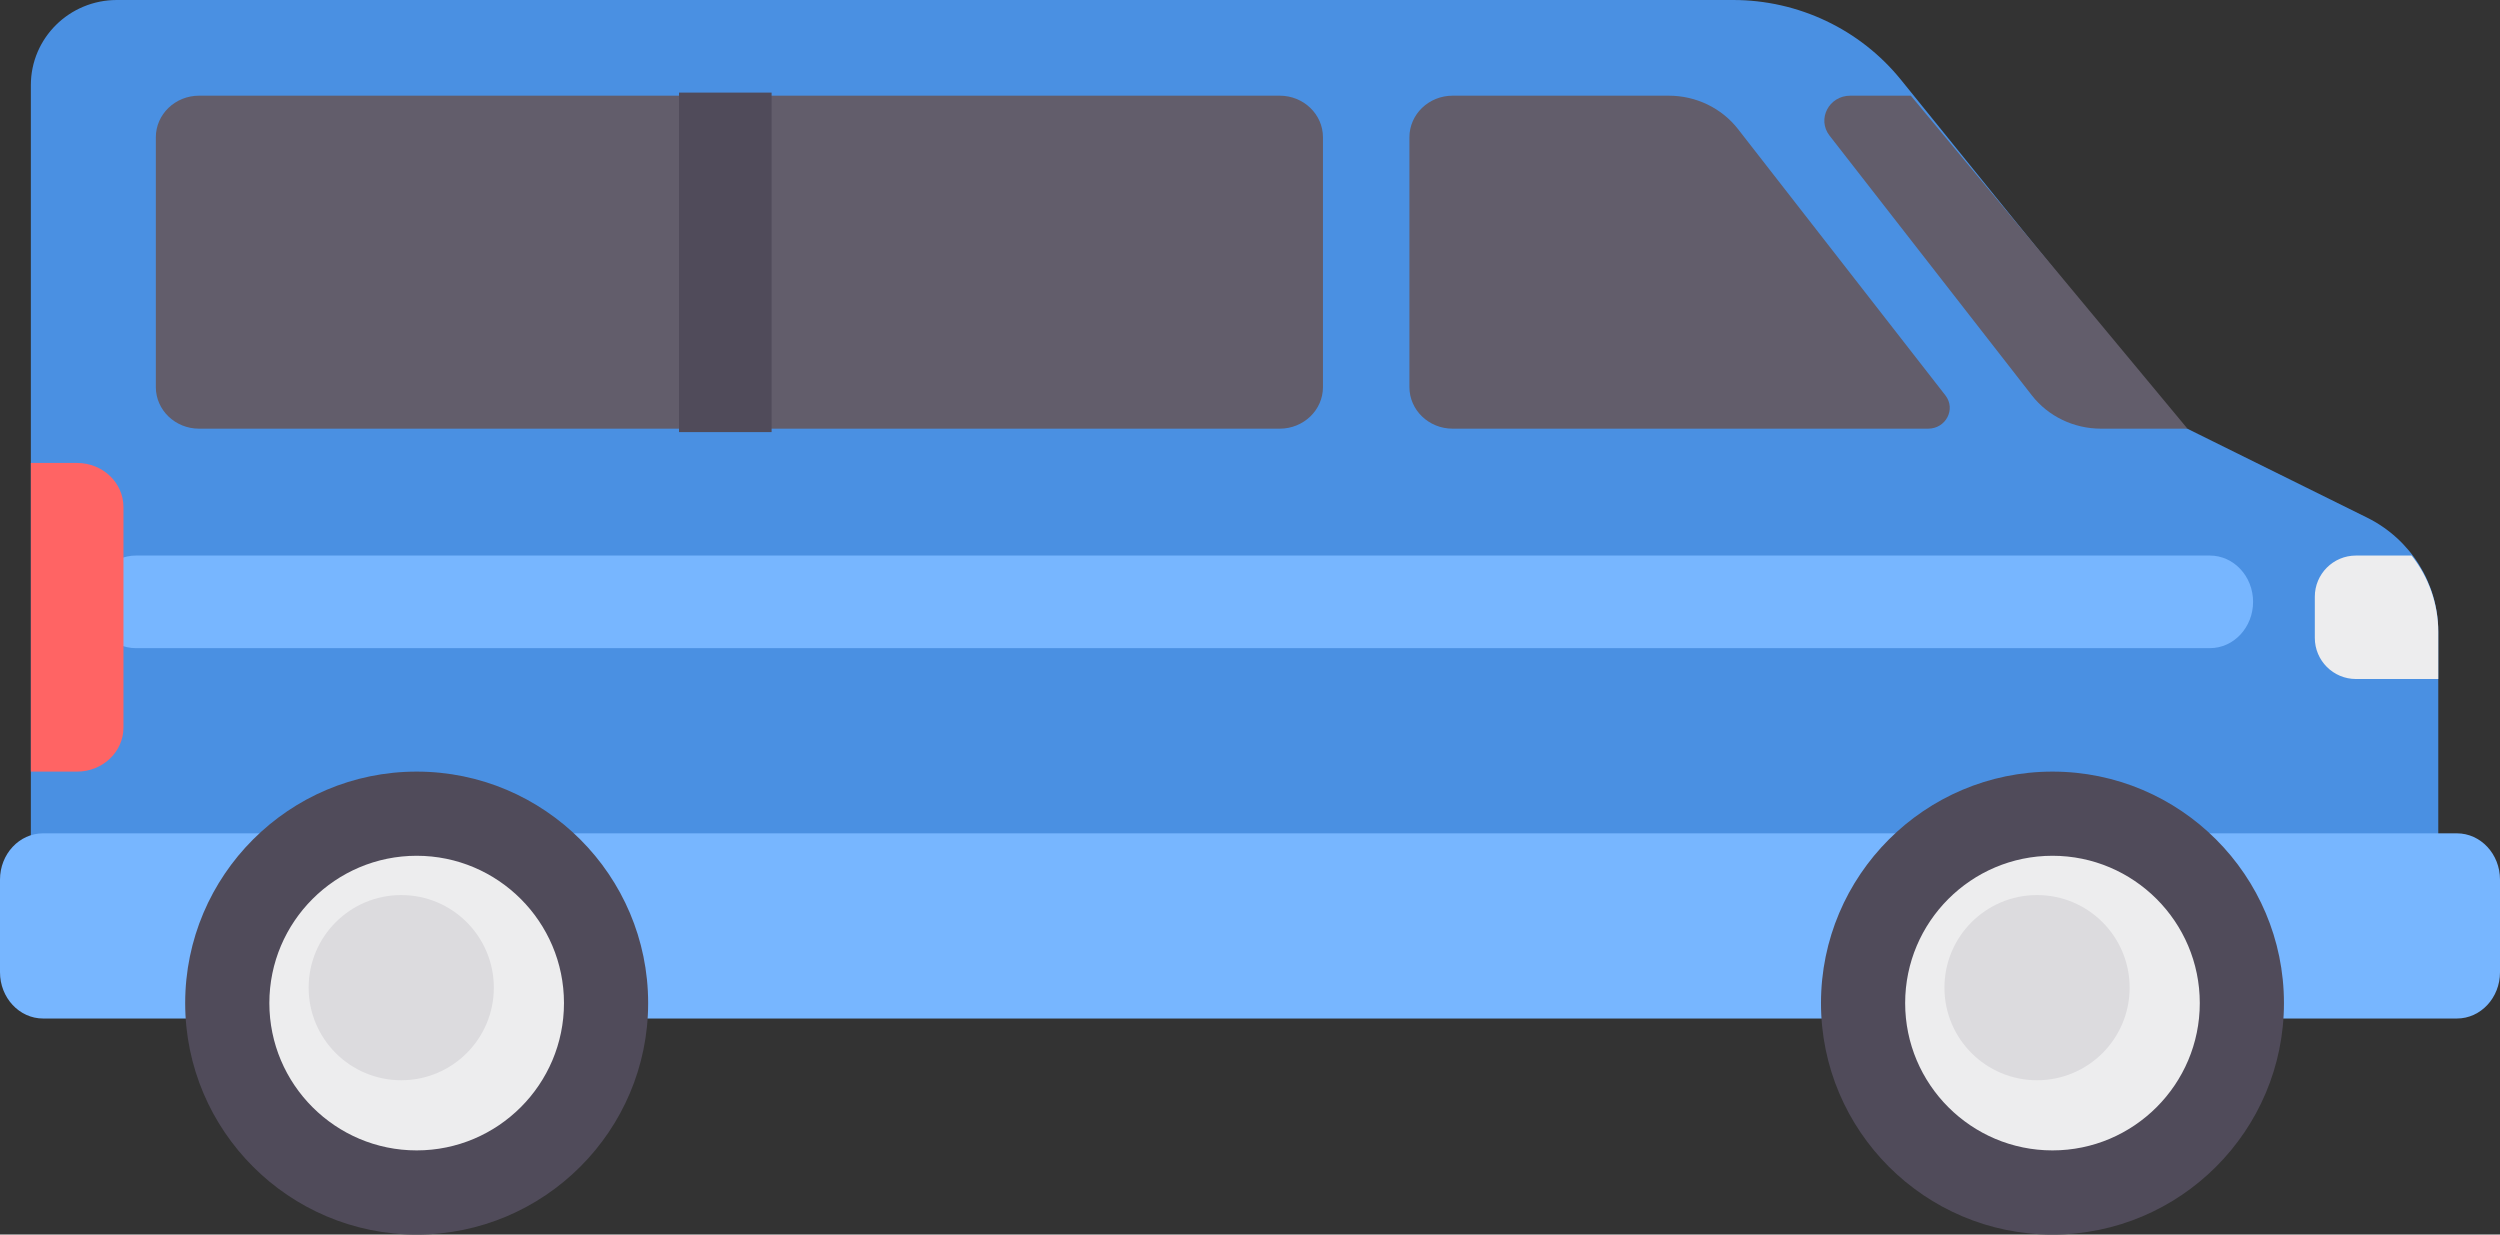 <svg width="81" height="40" viewBox="0 0 81 40" fill="none" xmlns="http://www.w3.org/2000/svg">
<rect x="0" y="0" width="81" height="40" fill="#333333" stroke="none"/>
<path d="M79 30.311V20.466C79 18.9 78.106 17.469 76.69 16.769L70.643 13.778L61.591 2.585C60.269 0.951 58.268 0 56.153 0H3.786C2.247 0 1 1.234 1 2.756V31L79 30.311Z" fill="#4A90E2"/>
<path d="M1.397 27H79.603C80.375 27 81 27.672 81 28.5V31.5C81 32.328 80.375 33 79.603 33H1.397C0.625 33 0 32.328 0 31.5V28.5C0 27.672 0.625 27 1.397 27Z" fill="#77B6FF"/>
<path d="M13.5 39C17.09 39 20 36.09 20 32.5C20 28.91 17.09 26 13.5 26C9.91 26 7 28.91 7 32.5C7 36.09 9.91 39 13.5 39Z" fill="#EDEDEE"/>
<path fill-rule="evenodd" clip-rule="evenodd" d="M6 32.5C6 36.636 9.364 40 13.5 40C17.636 40 21 36.636 21 32.5C21 28.364 17.636 25 13.5 25C9.364 25 6 28.364 6 32.5ZM8.727 32.5C8.727 29.868 10.868 27.727 13.5 27.727C16.132 27.727 18.273 29.868 18.273 32.5C18.273 35.132 16.132 37.273 13.5 37.273C10.868 37.273 8.727 35.132 8.727 32.5Z" fill="#504B5A"/>
<path d="M13 35C14.657 35 16 33.657 16 32C16 30.343 14.657 29 13 29C11.343 29 10 30.343 10 32C10 33.657 11.343 35 13 35Z" fill="#DCDBDE"/>
<path d="M66.5 39C70.09 39 73 36.09 73 32.5C73 28.91 70.09 26 66.5 26C62.91 26 60 28.91 60 32.5C60 36.09 62.91 39 66.5 39Z" fill="#EDEDEE"/>
<path fill-rule="evenodd" clip-rule="evenodd" d="M59 32.5C59 36.636 62.364 40 66.5 40C70.636 40 74 36.636 74 32.5C74 28.364 70.636 25 66.5 25C62.364 25 59 28.364 59 32.5ZM61.727 32.5C61.727 29.868 63.868 27.727 66.5 27.727C69.132 27.727 71.273 29.868 71.273 32.5C71.273 35.132 69.132 37.273 66.5 37.273C63.868 37.273 61.727 35.132 61.727 32.5Z" fill="#504B5A"/>
<path d="M66 35C67.657 35 69 33.657 69 32C69 30.343 67.657 29 66 29C64.343 29 63 30.343 63 32C63 33.657 64.343 35 66 35Z" fill="#DCDBDE"/>
<path d="M61.911 3.1H59.95C59.258 3.1 58.862 3.861 59.278 4.395L65.832 12.81C66.362 13.49 67.192 13.889 68.073 13.889H70.874L61.911 3.1Z" fill="#625D6B"/>
<path d="M56.309 4.179L63.031 12.81C63.377 13.255 63.048 13.889 62.471 13.889H47.065C46.292 13.889 45.665 13.286 45.665 12.541V4.449C45.665 3.704 46.292 3.1 47.065 3.1H54.068C54.949 3.1 55.779 3.5 56.309 4.179Z" fill="#625D6B"/>
<path d="M6.45 13.889H41.463C42.237 13.889 42.864 13.286 42.864 12.541V4.449C42.864 3.704 42.237 3.1 41.463 3.1H6.45C5.676 3.1 5.049 3.704 5.049 4.449V12.541C5.049 13.286 5.676 13.889 6.45 13.889Z" fill="#625D6B"/>
<rect x="22" y="3" width="3" height="11" fill="#504B5A"/>
<path d="M71.6 21H4.4C3.627 21 3 20.328 3 19.5C3 18.672 3.627 18 4.4 18H71.6C72.373 18 73 18.672 73 19.5C73 20.328 72.373 21 71.6 21Z" fill="#77B6FF"/>
<path d="M2.5 25H1V15H2.5C3.328 15 4 15.64 4 16.429V23.572C4 24.36 3.328 25 2.5 25Z" fill="#FF6464"/>
<path d="M75 19.333V20.667C75 21.403 75.597 22 76.333 22H79V20.472C79 19.557 78.684 18.693 78.138 18H76.333C75.597 18 75 18.597 75 19.333Z" fill="#EDEDEE"/>
</svg>

